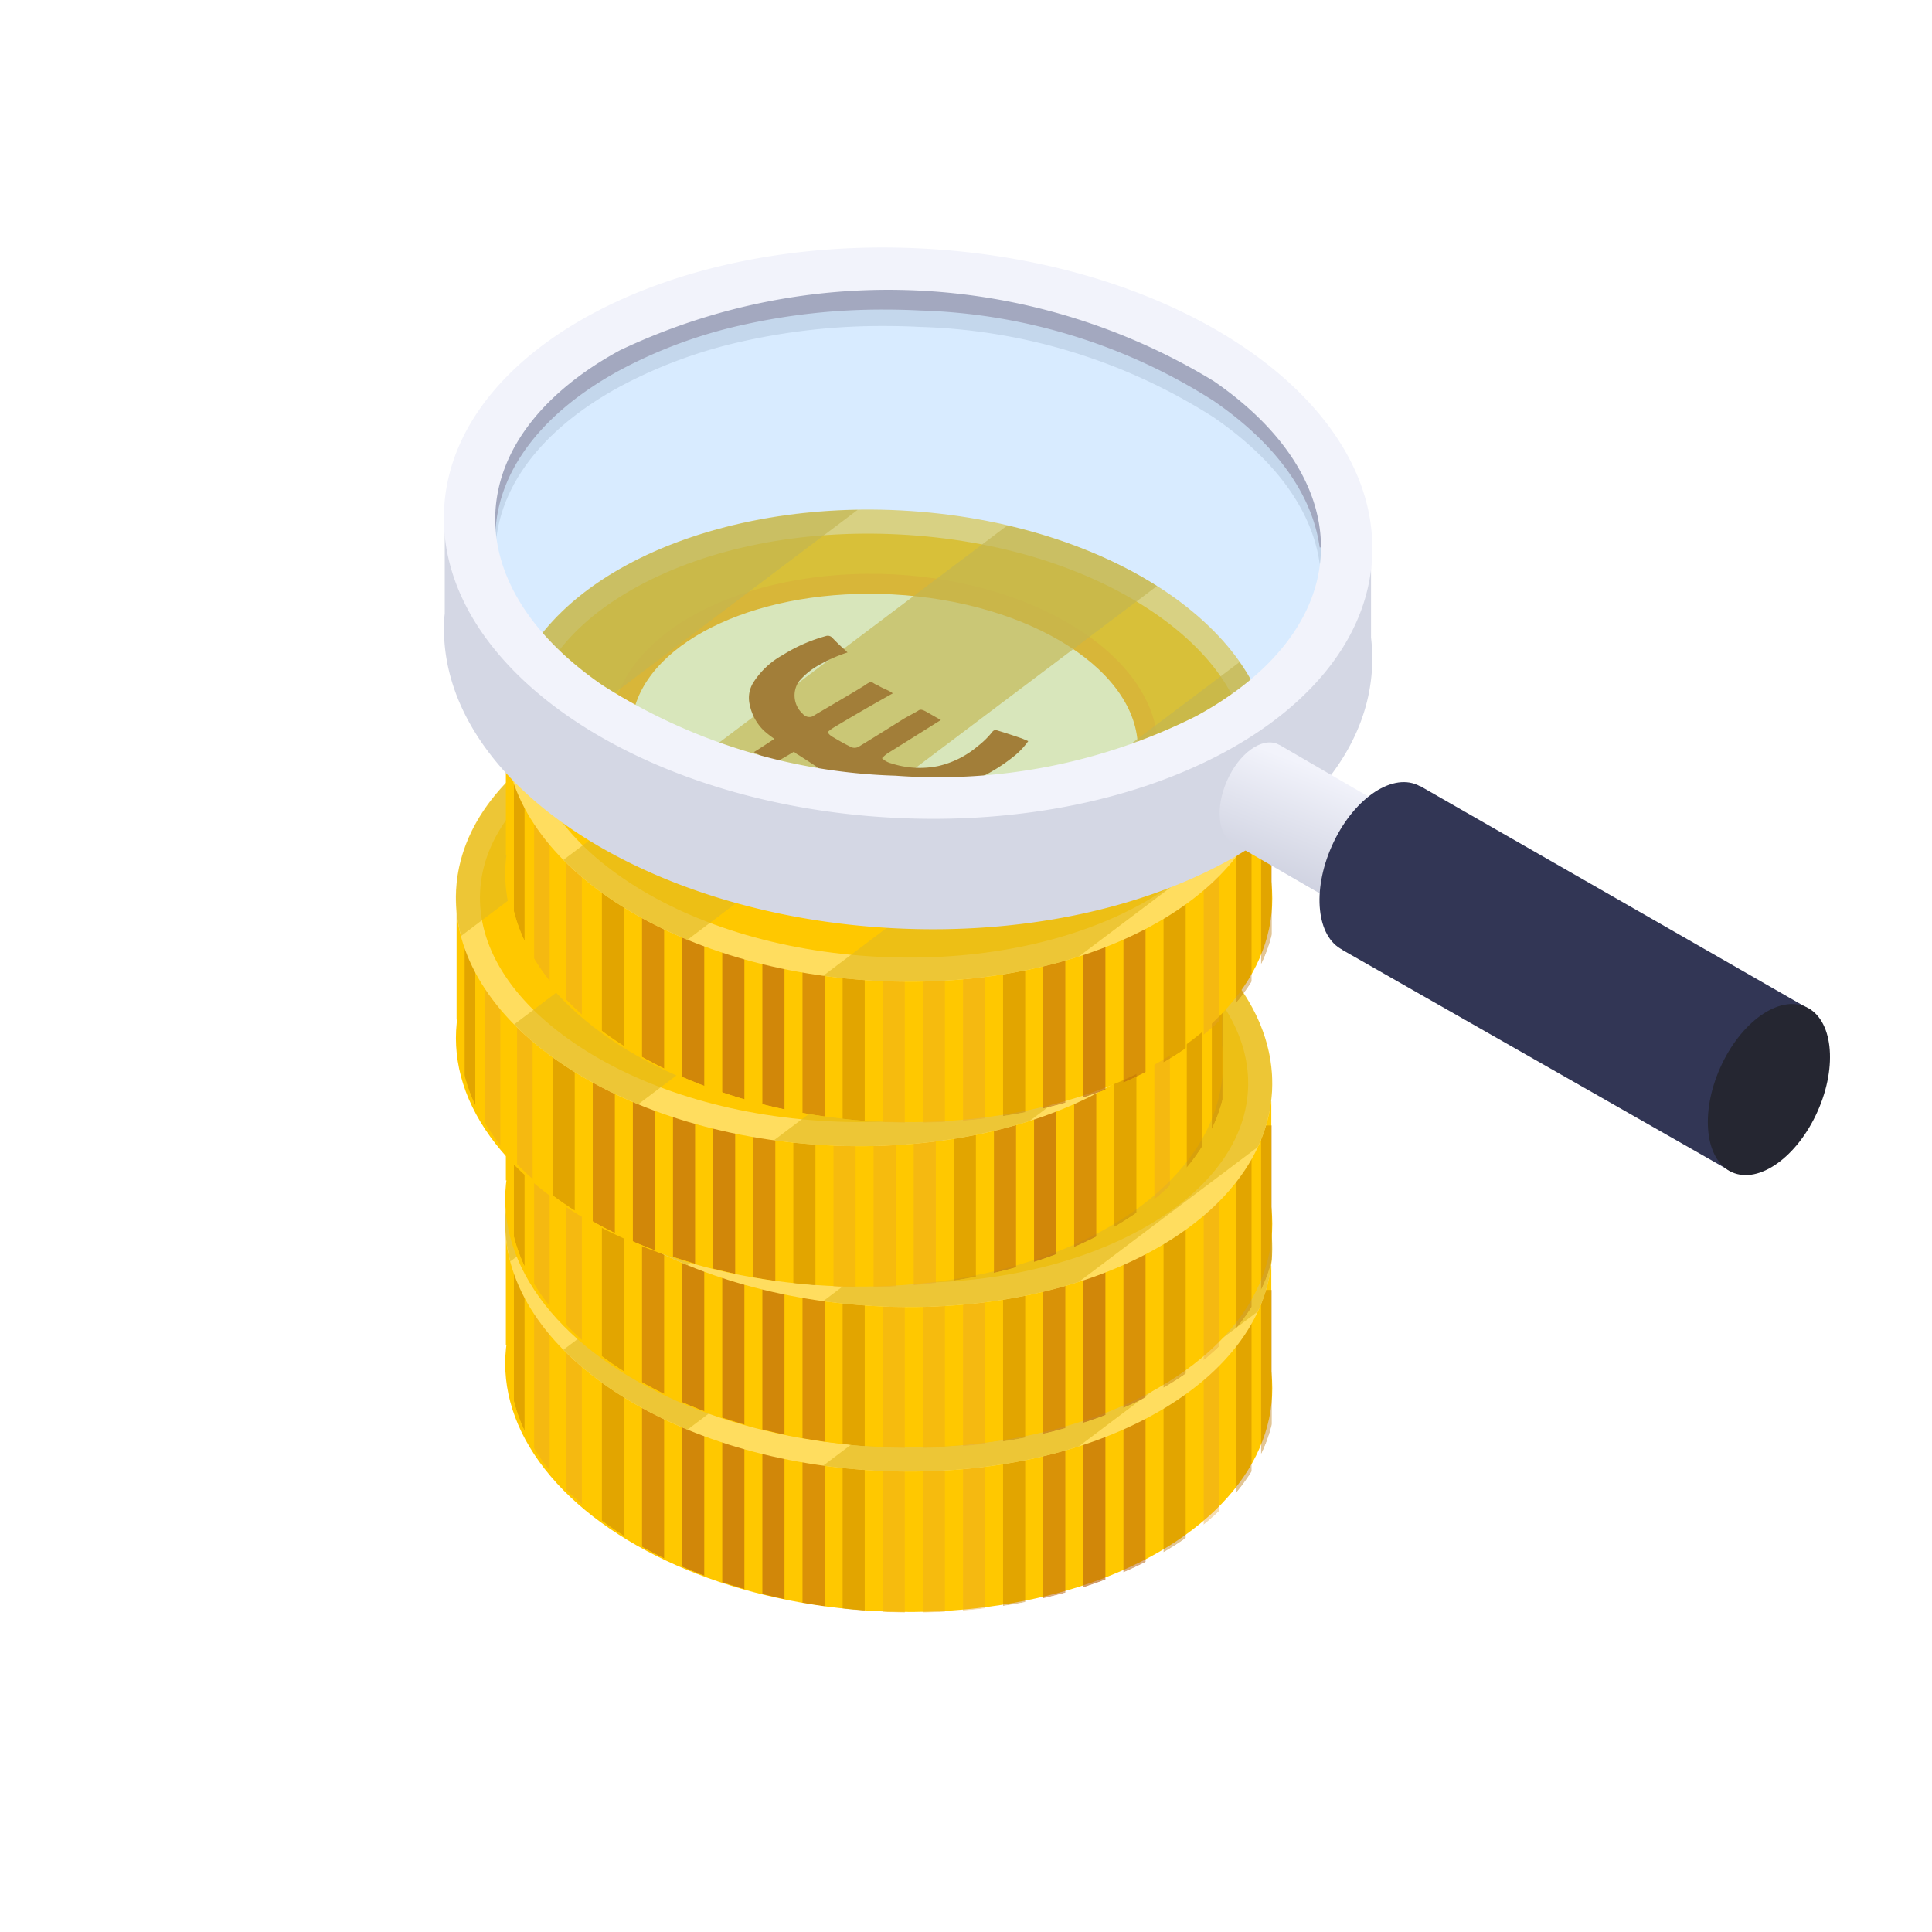 <svg xmlns="http://www.w3.org/2000/svg" xmlns:xlink="http://www.w3.org/1999/xlink" width="217" height="217" viewBox="0 0 217 217">
  <defs>
    <clipPath id="clip-path">
      <path id="Tracé_7698" data-name="Tracé 7698" d="M-1594.359,3048.885v-11.866l-6.308-.328a53.877,53.877,0,0,0-35.3-13.726,53.948,53.948,0,0,0-36.5,9.963l-7.881-.415V3045.9h.117c-.055.413-.145.815-.167,1.235-.761,14.59,17.9,27.423,41.681,28.662s43.672-9.586,44.435-24.179A17.242,17.242,0,0,0-1594.359,3048.885Z" transform="translate(1680.415 -3022.738)" fill="none"/>
    </clipPath>
    <clipPath id="clip-path-2">
      <ellipse id="Ellipse_593" data-name="Ellipse 593" cx="26.455" cy="43.115" rx="26.455" ry="43.115" transform="translate(0 52.839) rotate(-87.02)" fill="none"/>
    </clipPath>
    <linearGradient id="linear-gradient" x1="0.367" y1="0.144" x2="-0.071" y2="1.074" gradientUnits="objectBoundingBox">
      <stop offset="0" stop-color="#f2f3fb"/>
      <stop offset="1" stop-color="#a6abc1"/>
    </linearGradient>
  </defs>
  <g id="Groupe_6748" data-name="Groupe 6748" transform="translate(-1407.999 -6144)">
    <circle id="Ellipse_700" data-name="Ellipse 700" cx="108.5" cy="108.5" r="108.5" transform="translate(1407.999 6144)" fill="#fff" opacity="0"/>
    <g id="Groupe_6747" data-name="Groupe 6747" transform="translate(129 19)">
      <g id="Groupe_5645" data-name="Groupe 5645" transform="translate(1328.854 6180.092)">
        <g id="Groupe_5435" data-name="Groupe 5435" transform="translate(5.535 55.02)">
          <g id="Groupe_5393" data-name="Groupe 5393" transform="translate(0 15.767)">
            <ellipse id="Ellipse_588-2" data-name="Ellipse 588-2" cx="26.455" cy="43.115" rx="26.455" ry="43.115" transform="translate(0 52.839) rotate(-87.02)" fill="#ffc800"/>
            <path id="Tracé_7635" data-name="Tracé 7635" d="M-1680.5,3024.891v13.382l85.975,5.194V3029.4Z" transform="translate(1681.928 -3013.099)" fill="#ffc800"/>
          </g>
          <g id="Groupe_5436" data-name="Groupe 5436" transform="translate(1.811 17.859)">
            <g id="Groupe_5435-2" data-name="Groupe 5435" clip-path="url(#clip-path)">
              <g id="Groupe_de_masques_4" data-name="Groupe de masques 4" transform="translate(0.523 10.276)" opacity="0.625">
                <g id="Groupe_5396" data-name="Groupe 5396">
                  <g id="Groupe_5394" data-name="Groupe 5394">
                    <path id="Tracé_7652" data-name="Tracé 7652" d="M-1668.106,3067.475h2.482v-41.456h-2.482Z" transform="translate(1723.047 -3021.513)" fill="#b97300" opacity="0.667" style="isolation: isolate"/>
                    <path id="Tracé_7654" data-name="Tracé 7654" d="M-1665.106,3067.475h2.482v-41.456h-2.482Z" transform="translate(1733.566 -3021.513)" fill="#b6600f" opacity="0.843" style="isolation: isolate"/>
                    <path id="Tracé_7661" data-name="Tracé 7661" d="M-1673.106,3067.475h2.482v-41.456h-2.482Z" transform="translate(1705.517 -3021.513)" fill="#b6600f" opacity="0.823" style="isolation: isolate"/>
                    <path id="Tracé_7665" data-name="Tracé 7665" d="M-1677.106,3067.475h2.482v-41.456h-2.482Z" transform="translate(1691.494 -3021.513)" fill="#b6600f" opacity="0.823" style="isolation: isolate"/>
                    <path id="Tracé_7659" data-name="Tracé 7659" d="M-1671.106,3067.475h2.483v-41.456h-2.483Z" transform="translate(1712.53 -3021.513)" fill="#f1b417" opacity="0.997" style="isolation: isolate"/>
                    <path id="Tracé_7663" data-name="Tracé 7663" d="M-1675.106,3067.475h2.483v-41.456h-2.483Z" transform="translate(1698.506 -3021.513)" fill="#a74b13" opacity="0.825" style="isolation: isolate"/>
                    <path id="Tracé_7667" data-name="Tracé 7667" d="M-1678.993,3067.475h1.744v-41.456h-1.744Z" transform="translate(1684.878 -3021.513)" fill="#efb01c"/>
                    <path id="Tracé_7668" data-name="Tracé 7668" d="M-1679.795,3067.475h1.739v-41.456h-1.739Z" transform="translate(1682.065 -3021.513)" fill="#efb01c"/>
                    <path id="Tracé_7671" data-name="Tracé 7671" d="M-1660.56,3067.475h-1.739v-41.456h1.739Z" transform="translate(1743.407 -3021.513)" fill="#b97300" opacity="0.667" style="isolation: isolate"/>
                    <path id="Tracé_7672" data-name="Tracé 7672" d="M-1661.362,3067.475h-1.744v-41.456h1.744Z" transform="translate(1740.578 -3021.513)" fill="#e5a130" opacity="0.6" style="isolation: isolate"/>
                    <path id="Tracé_7669" data-name="Tracé 7669" d="M-1680.3,3066.475h1.194v-41.456h-1.194Z" transform="translate(1680.299 -3025.019)" fill="#b97300" opacity="0.667" style="isolation: isolate"/>
                    <path id="Tracé_7670" data-name="Tracé 7670" d="M-1660.48,3061.3h-1.194v-34.8h1.194Z" transform="translate(1745.598 -3019.859)" fill="#b97300" opacity="0.667" style="isolation: isolate"/>
                    <path id="Tracé_7641" data-name="Tracé 7641" d="M-1669.106,3067.475h2.483v-41.456h-2.483Z" transform="translate(1719.542 -3021.513)" fill="#e5a130" opacity="0.6" style="isolation: isolate"/>
                    <path id="Tracé_7655" data-name="Tracé 7655" d="M-1666.106,3067.475h2.482v-41.456h-2.482Z" transform="translate(1730.059 -3021.513)" fill="#b6600f"/>
                    <path id="Tracé_7642" data-name="Tracé 7642" d="M-1667.106,3067.475h2.483v-41.456h-2.483Z" transform="translate(1726.554 -3021.513)" fill="#b6600f" opacity="0.843" style="isolation: isolate"/>
                    <path id="Tracé_7653" data-name="Tracé 7653" d="M-1664.106,3067.475h2.482v-41.456h-2.482Z" transform="translate(1737.072 -3021.513)" fill="#b97300" opacity="0.667" style="isolation: isolate"/>
                    <path id="Tracé_7660" data-name="Tracé 7660" d="M-1672.106,3067.475h2.482v-41.456h-2.482Z" transform="translate(1709.023 -3021.513)" fill="#b97300" opacity="0.667" style="isolation: isolate"/>
                    <path id="Tracé_7664" data-name="Tracé 7664" d="M-1676.106,3067.475h2.483v-41.456h-2.483Z" transform="translate(1695 -3021.513)" fill="#a74b13" opacity="0.825" style="isolation: isolate"/>
                    <path id="Tracé_7658" data-name="Tracé 7658" d="M-1670.106,3067.475h2.482v-41.456h-2.482Z" transform="translate(1716.036 -3021.513)" fill="#efb01c" opacity="0.829" style="isolation: isolate"/>
                    <path id="Tracé_7662" data-name="Tracé 7662" d="M-1674.106,3067.475h2.482v-41.456h-2.482Z" transform="translate(1702.011 -3021.513)" fill="#a74b13" opacity="0.825" style="isolation: isolate"/>
                    <path id="Tracé_7666" data-name="Tracé 7666" d="M-1678.106,3067.475h2.482v-41.456h-2.482Z" transform="translate(1687.987 -3021.513)" fill="#b97300" opacity="0.667" style="isolation: isolate"/>
                  </g>
                </g>
              </g>
            </g>
          </g>
          <g id="Groupe_5392" data-name="Groupe 5392" transform="translate(0 0)">
            <g id="Ellipse_588-3" data-name="Ellipse 588-3" transform="translate(1.348 2.142)">
              <path id="Tracé_7699" data-name="Tracé 7699" d="M-1680.2,3042.541c.343-6.566,4.916-12.573,12.877-16.9,8.178-4.452,18.88-6.578,30.137-5.993s21.678,3.813,29.347,9.089c7.472,5.137,11.4,11.581,11.053,18.149s-4.916,12.572-12.878,16.907c-8.178,4.448-18.88,6.575-30.135,5.99s-21.679-3.812-29.349-9.086C-1676.615,3055.559-1680.54,3049.11-1680.2,3042.541Z" transform="translate(1681.571 -3018.201)" fill="#ffc800"/>
              <path id="Tracé_7700" data-name="Tracé 7700" d="M-1597.08,3047.862c.32-6.079-3.4-12.107-10.468-16.966-7.466-5.133-17.645-8.276-28.653-8.849s-21.457,1.495-29.416,5.827c-7.538,4.1-11.86,9.705-12.179,15.789s3.4,12.108,10.472,16.965c7.466,5.136,17.646,8.278,28.653,8.849s21.458-1.5,29.415-5.825c7.539-4.1,11.86-9.706,12.176-15.79m2.7.145c-.761,14.584-20.656,25.414-44.434,24.175s-42.442-14.068-41.685-28.659,20.656-25.416,44.434-24.176S-1593.619,3033.416-1594.377,3048.007Z" transform="translate(1680.518 -3019.25)" fill="#ffdd5f"/>
            </g>
            <g id="Groupe_5437" data-name="Groupe 5437" transform="translate(13.278 9.353)">
              <path id="Ellipse_588-4" data-name="Ellipse 588-4" d="M-1618.5,3040.121c-.5,9.617-14.136,16.723-30.461,15.875s-29.144-9.335-28.644-18.957,14.135-16.723,30.461-15.871S-1618,3030.5-1618.5,3040.121Z" transform="translate(1678.747 -3019.979)" fill="#fff8a8"/>
              <path id="Tracé_7701" data-name="Tracé 7701" d="M-1645.483,3058.059c-.879,0-1.762-.019-2.659-.064-16.911-.883-30.245-9.913-29.714-20.138s14.664-17.758,31.647-16.948c16.915.884,30.243,9.914,29.712,20.144h0C-1617,3050.732-1629.762,3058.059-1645.483,3058.059Zm-3.439-34.961c-14.5,0-26.243,6.4-26.684,14.872-.464,8.986,11.909,16.958,27.581,17.771,15.648.827,28.807-5.82,29.275-14.8h0c.469-8.991-11.9-16.96-27.581-17.777Q-1647.635,3023.1-1648.922,3023.1Z" transform="translate(1677.871 -3020.85)" fill="#fb0"/>
            </g>
            <g id="Groupe_5439" data-name="Groupe 5439" transform="translate(0 0)">
              <g id="Groupe_5438" data-name="Groupe 5438" transform="translate(0)" clip-path="url(#clip-path-2)">
                <g id="Groupe_de_masques_3" data-name="Groupe de masques 3" transform="translate(-53.707 -38.213)" style="mix-blend-mode: color-burn;isolation: isolate">
                  <g id="Groupe_5390" data-name="Groupe 5390" opacity="0.653">
                    <g id="Groupe_5391" data-name="Groupe 5391">
                      <path id="Tracé_7630" data-name="Tracé 7630" d="M-1692.736,3102.524l122.41-92.229,9.354,12.42-122.41,92.229Z" transform="translate(1692.736 -3010.295)" fill="#e3ba20"/>
                      <path id="Tracé_7631" data-name="Tracé 7631" d="M-1681.736,3109.524l122.411-92.229,9.354,12.418-122.41,92.229Z" transform="translate(1731.302 -2985.753)" fill="#e3ba20"/>
                      <path id="Tracé_7632" data-name="Tracé 7632" d="M-1686.736,3105.524l122.411-92.229,9.354,12.418-122.411,92.231Z" transform="translate(1713.772 -2999.777)" fill="#e3ba20"/>
                    </g>
                  </g>
                </g>
              </g>
            </g>
          </g>
          <path id="Tracé_7634" data-name="Tracé 7634" d="M-1643.766,3033.928c-.928-.316-1.847-.623-2.776-.9a.449.449,0,0,0-.541.133,9.449,9.449,0,0,1-1.668,1.64,10.4,10.4,0,0,1-4.429,2.223,10.318,10.318,0,0,1-5.272-.3,2.336,2.336,0,0,1-1.041-.577,3.753,3.753,0,0,1,.9-.72c1.461-.9,5.62-3.521,5.71-3.57l-1.726-.981c-.4-.2-.59-.243-.83-.064-.166.114-1.252.693-1.392.775l-.238.136c-.527.341-3.821,2.392-4.957,3.081a.975.975,0,0,1-1.109,0c-.532-.252-1.086-.573-1.645-.9-.113-.081-.77-.378-.788-.726a5.278,5.278,0,0,1,.793-.564c2.253-1.35,4.241-2.49,5.948-3.448l.545-.305c-.451-.356-1.154-.559-1.626-.87-.834-.324-.613-.62-1.352-.153-.279.254-5.439,3.236-5.822,3.483l-.14.09a.861.861,0,0,1-.6.089.92.92,0,0,1-.559-.326,2.785,2.785,0,0,1-.481-3.606,7.9,7.9,0,0,1,2.343-1.916,17.073,17.073,0,0,1,3.155-1.387l-.45-.423c-.451-.4-.865-.807-1.262-1.226a.683.683,0,0,0-.752-.181,18.059,18.059,0,0,0-4.826,2.126,9.13,9.13,0,0,0-3.272,3.051,3.258,3.258,0,0,0-.423,2.532,5.608,5.608,0,0,0,1.613,2.929,12.558,12.558,0,0,0,1.158.9c-.45.285-1.942,1.289-2.312,1.488l1.907.978a.7.7,0,0,0,.761.053c.625-.364,1.572-.9,1.834-1.081a2.56,2.56,0,0,0,.594.418c.37.244,1.862,1.186,2.294,1.521-.45.26-1.437.941-1.734,1.138a4.5,4.5,0,0,0,.622.356c.279.146.549.293.829.451l.482.261a.78.78,0,0,0,.748,0,8.048,8.048,0,0,0,.855-.527,4.177,4.177,0,0,1,.9-.549,3.19,3.19,0,0,1,.851.357,21.24,21.24,0,0,0,5.515,1.082,16.418,16.418,0,0,0,7.039-.8,19.31,19.31,0,0,0,5.632-3.124,8.489,8.489,0,0,0,1.7-1.778h-.027Z" transform="translate(1703.169 -3006.076)" fill="#b97300"/>
        </g>
        <g id="Groupe_5435-3" data-name="Groupe 5435" transform="translate(5.535 36.544)">
          <g id="Groupe_5393-2" data-name="Groupe 5393" transform="translate(0 15.767)">
            <ellipse id="Ellipse_588-2-2" data-name="Ellipse 588-2" cx="26.455" cy="43.115" rx="26.455" ry="43.115" transform="translate(0 52.839) rotate(-87.02)" fill="#ffc800"/>
            <path id="Tracé_7635-2" data-name="Tracé 7635" d="M-1680.5,3024.891v13.382l85.975,5.194V3029.4Z" transform="translate(1681.928 -3013.099)" fill="#ffc800"/>
          </g>
          <g id="Groupe_5436-2" data-name="Groupe 5436" transform="translate(1.811 17.859)">
            <g id="Groupe_5435-4" data-name="Groupe 5435" clip-path="url(#clip-path)">
              <g id="Groupe_de_masques_4-2" data-name="Groupe de masques 4" transform="translate(0.523 10.276)" opacity="0.625">
                <g id="Groupe_5396-2" data-name="Groupe 5396">
                  <g id="Groupe_5394-2" data-name="Groupe 5394">
                    <path id="Tracé_7652-2" data-name="Tracé 7652" d="M-1668.106,3067.475h2.482v-41.456h-2.482Z" transform="translate(1723.047 -3021.513)" fill="#b97300" opacity="0.667" style="isolation: isolate"/>
                    <path id="Tracé_7654-2" data-name="Tracé 7654" d="M-1665.106,3067.475h2.482v-41.456h-2.482Z" transform="translate(1733.566 -3021.513)" fill="#b6600f" opacity="0.843" style="isolation: isolate"/>
                    <path id="Tracé_7661-2" data-name="Tracé 7661" d="M-1673.106,3067.475h2.482v-41.456h-2.482Z" transform="translate(1705.517 -3021.513)" fill="#b6600f" opacity="0.823" style="isolation: isolate"/>
                    <path id="Tracé_7665-2" data-name="Tracé 7665" d="M-1677.106,3067.475h2.482v-41.456h-2.482Z" transform="translate(1691.494 -3021.513)" fill="#b6600f" opacity="0.823" style="isolation: isolate"/>
                    <path id="Tracé_7659-2" data-name="Tracé 7659" d="M-1671.106,3067.475h2.483v-41.456h-2.483Z" transform="translate(1712.53 -3021.513)" fill="#f1b417" opacity="0.997" style="isolation: isolate"/>
                    <path id="Tracé_7663-2" data-name="Tracé 7663" d="M-1675.106,3067.475h2.483v-41.456h-2.483Z" transform="translate(1698.506 -3021.513)" fill="#a74b13" opacity="0.825" style="isolation: isolate"/>
                    <path id="Tracé_7667-2" data-name="Tracé 7667" d="M-1678.993,3067.475h1.744v-41.456h-1.744Z" transform="translate(1684.878 -3021.513)" fill="#efb01c"/>
                    <path id="Tracé_7668-2" data-name="Tracé 7668" d="M-1679.795,3067.475h1.739v-41.456h-1.739Z" transform="translate(1682.065 -3021.513)" fill="#efb01c"/>
                    <path id="Tracé_7671-2" data-name="Tracé 7671" d="M-1660.56,3067.475h-1.739v-41.456h1.739Z" transform="translate(1743.407 -3021.513)" fill="#b97300" opacity="0.667" style="isolation: isolate"/>
                    <path id="Tracé_7672-2" data-name="Tracé 7672" d="M-1661.362,3067.475h-1.744v-41.456h1.744Z" transform="translate(1740.578 -3021.513)" fill="#e5a130" opacity="0.6" style="isolation: isolate"/>
                    <path id="Tracé_7669-2" data-name="Tracé 7669" d="M-1680.3,3066.475h1.194v-41.456h-1.194Z" transform="translate(1680.299 -3025.019)" fill="#b97300" opacity="0.667" style="isolation: isolate"/>
                    <path id="Tracé_7670-2" data-name="Tracé 7670" d="M-1660.48,3061.3h-1.194v-34.8h1.194Z" transform="translate(1745.598 -3019.859)" fill="#b97300" opacity="0.667" style="isolation: isolate"/>
                    <path id="Tracé_7641-2" data-name="Tracé 7641" d="M-1669.106,3067.475h2.483v-41.456h-2.483Z" transform="translate(1719.542 -3021.513)" fill="#e5a130" opacity="0.6" style="isolation: isolate"/>
                    <path id="Tracé_7655-2" data-name="Tracé 7655" d="M-1666.106,3067.475h2.482v-41.456h-2.482Z" transform="translate(1730.059 -3021.513)" fill="#b6600f"/>
                    <path id="Tracé_7642-2" data-name="Tracé 7642" d="M-1667.106,3067.475h2.483v-41.456h-2.483Z" transform="translate(1726.554 -3021.513)" fill="#b6600f" opacity="0.843" style="isolation: isolate"/>
                    <path id="Tracé_7653-2" data-name="Tracé 7653" d="M-1664.106,3067.475h2.482v-41.456h-2.482Z" transform="translate(1737.072 -3021.513)" fill="#b97300" opacity="0.667" style="isolation: isolate"/>
                    <path id="Tracé_7660-2" data-name="Tracé 7660" d="M-1672.106,3067.475h2.482v-41.456h-2.482Z" transform="translate(1709.023 -3021.513)" fill="#b97300" opacity="0.667" style="isolation: isolate"/>
                    <path id="Tracé_7664-2" data-name="Tracé 7664" d="M-1676.106,3067.475h2.483v-41.456h-2.483Z" transform="translate(1695 -3021.513)" fill="#a74b13" opacity="0.825" style="isolation: isolate"/>
                    <path id="Tracé_7658-2" data-name="Tracé 7658" d="M-1670.106,3067.475h2.482v-41.456h-2.482Z" transform="translate(1716.036 -3021.513)" fill="#efb01c" opacity="0.829" style="isolation: isolate"/>
                    <path id="Tracé_7662-2" data-name="Tracé 7662" d="M-1674.106,3067.475h2.482v-41.456h-2.482Z" transform="translate(1702.011 -3021.513)" fill="#a74b13" opacity="0.825" style="isolation: isolate"/>
                    <path id="Tracé_7666-2" data-name="Tracé 7666" d="M-1678.106,3067.475h2.482v-41.456h-2.482Z" transform="translate(1687.987 -3021.513)" fill="#b97300" opacity="0.667" style="isolation: isolate"/>
                  </g>
                </g>
              </g>
            </g>
          </g>
          <g id="Groupe_5392-2" data-name="Groupe 5392" transform="translate(0 0)">
            <g id="Ellipse_588-3-2" data-name="Ellipse 588-3" transform="translate(1.348 2.142)">
              <path id="Tracé_7699-2" data-name="Tracé 7699" d="M-1680.2,3042.541c.343-6.566,4.916-12.573,12.877-16.9,8.178-4.452,18.88-6.578,30.137-5.993s21.678,3.813,29.347,9.089c7.472,5.137,11.4,11.581,11.053,18.149s-4.916,12.572-12.878,16.907c-8.178,4.448-18.88,6.575-30.135,5.99s-21.679-3.812-29.349-9.086C-1676.615,3055.559-1680.54,3049.11-1680.2,3042.541Z" transform="translate(1681.571 -3018.201)" fill="#ffc800"/>
              <path id="Tracé_7700-2" data-name="Tracé 7700" d="M-1597.08,3047.862c.32-6.079-3.4-12.107-10.468-16.966-7.466-5.133-17.645-8.276-28.653-8.849s-21.457,1.495-29.416,5.827c-7.538,4.1-11.86,9.705-12.179,15.789s3.4,12.108,10.472,16.965c7.466,5.136,17.646,8.278,28.653,8.849s21.458-1.5,29.415-5.825c7.539-4.1,11.86-9.706,12.176-15.79m2.7.145c-.761,14.584-20.656,25.414-44.434,24.175s-42.442-14.068-41.685-28.659,20.656-25.416,44.434-24.176S-1593.619,3033.416-1594.377,3048.007Z" transform="translate(1680.518 -3019.25)" fill="#ffdd5f"/>
            </g>
            <g id="Groupe_5437-2" data-name="Groupe 5437" transform="translate(13.278 9.353)">
              <path id="Ellipse_588-4-2" data-name="Ellipse 588-4" d="M-1618.5,3040.121c-.5,9.617-14.136,16.723-30.461,15.875s-29.144-9.335-28.644-18.957,14.135-16.723,30.461-15.871S-1618,3030.5-1618.5,3040.121Z" transform="translate(1678.747 -3019.979)" fill="#fff8a8"/>
              <path id="Tracé_7701-2" data-name="Tracé 7701" d="M-1645.483,3058.059c-.879,0-1.762-.019-2.659-.064-16.911-.883-30.245-9.913-29.714-20.138s14.664-17.758,31.647-16.948c16.915.884,30.243,9.914,29.712,20.144h0C-1617,3050.732-1629.762,3058.059-1645.483,3058.059Zm-3.439-34.961c-14.5,0-26.243,6.4-26.684,14.872-.464,8.986,11.909,16.958,27.581,17.771,15.648.827,28.807-5.82,29.275-14.8h0c.469-8.991-11.9-16.96-27.581-17.777Q-1647.635,3023.1-1648.922,3023.1Z" transform="translate(1677.871 -3020.85)" fill="#fb0"/>
            </g>
            <g id="Groupe_5439-2" data-name="Groupe 5439" transform="translate(0)">
              <g id="Groupe_5438-2" data-name="Groupe 5438" transform="translate(0)" clip-path="url(#clip-path-2)">
                <g id="Groupe_de_masques_3-2" data-name="Groupe de masques 3" transform="translate(-53.707 -38.213)" style="mix-blend-mode: color-burn;isolation: isolate">
                  <g id="Groupe_5390-2" data-name="Groupe 5390" opacity="0.653">
                    <g id="Groupe_5391-2" data-name="Groupe 5391">
                      <path id="Tracé_7630-2" data-name="Tracé 7630" d="M-1692.736,3102.524l122.41-92.229,9.354,12.42-122.41,92.229Z" transform="translate(1692.736 -3010.295)" fill="#e3ba20"/>
                      <path id="Tracé_7631-2" data-name="Tracé 7631" d="M-1681.736,3109.524l122.411-92.229,9.354,12.418-122.41,92.229Z" transform="translate(1731.302 -2985.753)" fill="#e3ba20"/>
                      <path id="Tracé_7632-2" data-name="Tracé 7632" d="M-1686.736,3105.524l122.411-92.229,9.354,12.418-122.411,92.231Z" transform="translate(1713.772 -2999.777)" fill="#e3ba20"/>
                    </g>
                  </g>
                </g>
              </g>
            </g>
          </g>
          <path id="Tracé_7634-2" data-name="Tracé 7634" d="M-1643.766,3033.928c-.928-.316-1.847-.623-2.776-.9a.449.449,0,0,0-.541.133,9.449,9.449,0,0,1-1.668,1.64,10.4,10.4,0,0,1-4.429,2.223,10.318,10.318,0,0,1-5.272-.3,2.336,2.336,0,0,1-1.041-.577,3.753,3.753,0,0,1,.9-.72c1.461-.9,5.62-3.521,5.71-3.57l-1.726-.981c-.4-.2-.59-.243-.83-.064-.166.114-1.252.693-1.392.775l-.238.136c-.527.341-3.821,2.392-4.957,3.081a.975.975,0,0,1-1.109,0c-.532-.252-1.086-.573-1.645-.9-.113-.081-.77-.378-.788-.726a5.278,5.278,0,0,1,.793-.564c2.253-1.35,4.241-2.49,5.948-3.448l.545-.305c-.451-.356-1.154-.559-1.626-.87-.834-.324-.613-.62-1.352-.153-.279.254-5.439,3.236-5.822,3.483l-.14.09a.861.861,0,0,1-.6.089.92.92,0,0,1-.559-.326,2.785,2.785,0,0,1-.481-3.606,7.9,7.9,0,0,1,2.343-1.916,17.073,17.073,0,0,1,3.155-1.387l-.45-.423c-.451-.4-.865-.807-1.262-1.226a.683.683,0,0,0-.752-.181,18.059,18.059,0,0,0-4.826,2.126,9.13,9.13,0,0,0-3.272,3.051,3.258,3.258,0,0,0-.423,2.532,5.608,5.608,0,0,0,1.613,2.929,12.558,12.558,0,0,0,1.158.9c-.45.285-1.942,1.289-2.312,1.488l1.907.978a.7.7,0,0,0,.761.053c.625-.364,1.572-.9,1.834-1.081a2.56,2.56,0,0,0,.594.418c.37.244,1.862,1.186,2.294,1.521-.45.26-1.437.941-1.734,1.138a4.5,4.5,0,0,0,.622.356c.279.146.549.293.829.451l.482.261a.78.78,0,0,0,.748,0,8.048,8.048,0,0,0,.855-.527,4.177,4.177,0,0,1,.9-.549,3.19,3.19,0,0,1,.851.357,21.24,21.24,0,0,0,5.515,1.082,16.418,16.418,0,0,0,7.039-.8,19.31,19.31,0,0,0,5.632-3.124,8.489,8.489,0,0,0,1.7-1.778h-.027Z" transform="translate(1703.169 -3006.076)" fill="#b97300"/>
        </g>
        <g id="Groupe_5435-5" data-name="Groupe 5435" transform="translate(0 18.475)">
          <g id="Groupe_5393-3" data-name="Groupe 5393" transform="translate(0 15.767)">
            <ellipse id="Ellipse_588-2-3" data-name="Ellipse 588-2" cx="26.455" cy="43.115" rx="26.455" ry="43.115" transform="translate(0 52.839) rotate(-87.02)" fill="#ffc800"/>
            <path id="Tracé_7635-3" data-name="Tracé 7635" d="M-1680.5,3024.891v13.382l85.975,5.194V3029.4Z" transform="translate(1681.928 -3013.099)" fill="#ffc800"/>
          </g>
          <g id="Groupe_5436-3" data-name="Groupe 5436" transform="translate(1.811 17.859)">
            <g id="Groupe_5435-6" data-name="Groupe 5435" clip-path="url(#clip-path)">
              <g id="Groupe_de_masques_4-3" data-name="Groupe de masques 4" transform="translate(0.523 10.276)" opacity="0.625">
                <g id="Groupe_5396-3" data-name="Groupe 5396">
                  <g id="Groupe_5394-3" data-name="Groupe 5394">
                    <path id="Tracé_7652-3" data-name="Tracé 7652" d="M-1668.106,3067.475h2.482v-41.456h-2.482Z" transform="translate(1723.047 -3021.513)" fill="#b97300" opacity="0.667" style="isolation: isolate"/>
                    <path id="Tracé_7654-3" data-name="Tracé 7654" d="M-1665.106,3067.475h2.482v-41.456h-2.482Z" transform="translate(1733.566 -3021.513)" fill="#b6600f" opacity="0.843" style="isolation: isolate"/>
                    <path id="Tracé_7661-3" data-name="Tracé 7661" d="M-1673.106,3067.475h2.482v-41.456h-2.482Z" transform="translate(1705.517 -3021.513)" fill="#b6600f" opacity="0.823" style="isolation: isolate"/>
                    <path id="Tracé_7665-3" data-name="Tracé 7665" d="M-1677.106,3067.475h2.482v-41.456h-2.482Z" transform="translate(1691.494 -3021.513)" fill="#b6600f" opacity="0.823" style="isolation: isolate"/>
                    <path id="Tracé_7659-3" data-name="Tracé 7659" d="M-1671.106,3067.475h2.483v-41.456h-2.483Z" transform="translate(1712.53 -3021.513)" fill="#f1b417" opacity="0.997" style="isolation: isolate"/>
                    <path id="Tracé_7663-3" data-name="Tracé 7663" d="M-1675.106,3067.475h2.483v-41.456h-2.483Z" transform="translate(1698.506 -3021.513)" fill="#a74b13" opacity="0.825" style="isolation: isolate"/>
                    <path id="Tracé_7667-3" data-name="Tracé 7667" d="M-1678.993,3067.475h1.744v-41.456h-1.744Z" transform="translate(1684.878 -3021.513)" fill="#efb01c"/>
                    <path id="Tracé_7668-3" data-name="Tracé 7668" d="M-1679.795,3067.475h1.739v-41.456h-1.739Z" transform="translate(1682.065 -3021.513)" fill="#efb01c"/>
                    <path id="Tracé_7671-3" data-name="Tracé 7671" d="M-1660.56,3067.475h-1.739v-41.456h1.739Z" transform="translate(1743.407 -3021.513)" fill="#b97300" opacity="0.667" style="isolation: isolate"/>
                    <path id="Tracé_7672-3" data-name="Tracé 7672" d="M-1661.362,3067.475h-1.744v-41.456h1.744Z" transform="translate(1740.578 -3021.513)" fill="#e5a130" opacity="0.6" style="isolation: isolate"/>
                    <path id="Tracé_7669-3" data-name="Tracé 7669" d="M-1680.3,3066.475h1.194v-41.456h-1.194Z" transform="translate(1680.299 -3025.019)" fill="#b97300" opacity="0.667" style="isolation: isolate"/>
                    <path id="Tracé_7670-3" data-name="Tracé 7670" d="M-1660.48,3061.3h-1.194v-34.8h1.194Z" transform="translate(1745.598 -3019.859)" fill="#b97300" opacity="0.667" style="isolation: isolate"/>
                    <path id="Tracé_7641-3" data-name="Tracé 7641" d="M-1669.106,3067.475h2.483v-41.456h-2.483Z" transform="translate(1719.542 -3021.513)" fill="#e5a130" opacity="0.6" style="isolation: isolate"/>
                    <path id="Tracé_7655-3" data-name="Tracé 7655" d="M-1666.106,3067.475h2.482v-41.456h-2.482Z" transform="translate(1730.059 -3021.513)" fill="#b6600f"/>
                    <path id="Tracé_7642-3" data-name="Tracé 7642" d="M-1667.106,3067.475h2.483v-41.456h-2.483Z" transform="translate(1726.554 -3021.513)" fill="#b6600f" opacity="0.843" style="isolation: isolate"/>
                    <path id="Tracé_7653-3" data-name="Tracé 7653" d="M-1664.106,3067.475h2.482v-41.456h-2.482Z" transform="translate(1737.072 -3021.513)" fill="#b97300" opacity="0.667" style="isolation: isolate"/>
                    <path id="Tracé_7660-3" data-name="Tracé 7660" d="M-1672.106,3067.475h2.482v-41.456h-2.482Z" transform="translate(1709.023 -3021.513)" fill="#b97300" opacity="0.667" style="isolation: isolate"/>
                    <path id="Tracé_7664-3" data-name="Tracé 7664" d="M-1676.106,3067.475h2.483v-41.456h-2.483Z" transform="translate(1695 -3021.513)" fill="#a74b13" opacity="0.825" style="isolation: isolate"/>
                    <path id="Tracé_7658-3" data-name="Tracé 7658" d="M-1670.106,3067.475h2.482v-41.456h-2.482Z" transform="translate(1716.036 -3021.513)" fill="#efb01c" opacity="0.829" style="isolation: isolate"/>
                    <path id="Tracé_7662-3" data-name="Tracé 7662" d="M-1674.106,3067.475h2.482v-41.456h-2.482Z" transform="translate(1702.011 -3021.513)" fill="#a74b13" opacity="0.825" style="isolation: isolate"/>
                    <path id="Tracé_7666-3" data-name="Tracé 7666" d="M-1678.106,3067.475h2.482v-41.456h-2.482Z" transform="translate(1687.987 -3021.513)" fill="#b97300" opacity="0.667" style="isolation: isolate"/>
                  </g>
                </g>
              </g>
            </g>
          </g>
          <g id="Groupe_5392-3" data-name="Groupe 5392" transform="translate(0 0)">
            <g id="Ellipse_588-3-3" data-name="Ellipse 588-3" transform="translate(1.348 2.142)">
              <path id="Tracé_7699-3" data-name="Tracé 7699" d="M-1680.2,3042.541c.343-6.566,4.916-12.573,12.877-16.9,8.178-4.452,18.88-6.578,30.137-5.993s21.678,3.813,29.347,9.089c7.472,5.137,11.4,11.581,11.053,18.149s-4.916,12.572-12.878,16.907c-8.178,4.448-18.88,6.575-30.135,5.99s-21.679-3.812-29.349-9.086C-1676.615,3055.559-1680.54,3049.11-1680.2,3042.541Z" transform="translate(1681.571 -3018.201)" fill="#ffc800"/>
              <path id="Tracé_7700-3" data-name="Tracé 7700" d="M-1597.08,3047.862c.32-6.079-3.4-12.107-10.468-16.966-7.466-5.133-17.645-8.276-28.653-8.849s-21.457,1.495-29.416,5.827c-7.538,4.1-11.86,9.705-12.179,15.789s3.4,12.108,10.472,16.965c7.466,5.136,17.646,8.278,28.653,8.849s21.458-1.5,29.415-5.825c7.539-4.1,11.86-9.706,12.176-15.79m2.7.145c-.761,14.584-20.656,25.414-44.434,24.175s-42.442-14.068-41.685-28.659,20.656-25.416,44.434-24.176S-1593.619,3033.416-1594.377,3048.007Z" transform="translate(1680.518 -3019.25)" fill="#ffdd5f"/>
            </g>
            <g id="Groupe_5437-3" data-name="Groupe 5437" transform="translate(13.278 9.353)">
              <path id="Ellipse_588-4-3" data-name="Ellipse 588-4" d="M-1618.5,3040.121c-.5,9.617-14.136,16.723-30.461,15.875s-29.144-9.335-28.644-18.957,14.135-16.723,30.461-15.871S-1618,3030.5-1618.5,3040.121Z" transform="translate(1678.747 -3019.979)" fill="#fff8a8"/>
              <path id="Tracé_7701-3" data-name="Tracé 7701" d="M-1645.483,3058.059c-.879,0-1.762-.019-2.659-.064-16.911-.883-30.245-9.913-29.714-20.138s14.664-17.758,31.647-16.948c16.915.884,30.243,9.914,29.712,20.144h0C-1617,3050.732-1629.762,3058.059-1645.483,3058.059Zm-3.439-34.961c-14.5,0-26.243,6.4-26.684,14.872-.464,8.986,11.909,16.958,27.581,17.771,15.648.827,28.807-5.82,29.275-14.8h0c.469-8.991-11.9-16.96-27.581-17.777Q-1647.635,3023.1-1648.922,3023.1Z" transform="translate(1677.871 -3020.85)" fill="#fb0"/>
            </g>
            <g id="Groupe_5439-3" data-name="Groupe 5439" transform="translate(0)">
              <g id="Groupe_5438-3" data-name="Groupe 5438" transform="translate(0)" clip-path="url(#clip-path-2)">
                <g id="Groupe_de_masques_3-3" data-name="Groupe de masques 3" transform="translate(-53.707 -38.213)" style="mix-blend-mode: color-burn;isolation: isolate">
                  <g id="Groupe_5390-3" data-name="Groupe 5390" opacity="0.653">
                    <g id="Groupe_5391-3" data-name="Groupe 5391">
                      <path id="Tracé_7630-3" data-name="Tracé 7630" d="M-1692.736,3102.524l122.41-92.229,9.354,12.42-122.41,92.229Z" transform="translate(1692.736 -3010.295)" fill="#e3ba20"/>
                      <path id="Tracé_7631-3" data-name="Tracé 7631" d="M-1681.736,3109.524l122.411-92.229,9.354,12.418-122.41,92.229Z" transform="translate(1731.302 -2985.753)" fill="#e3ba20"/>
                      <path id="Tracé_7632-3" data-name="Tracé 7632" d="M-1686.736,3105.524l122.411-92.229,9.354,12.418-122.411,92.231Z" transform="translate(1713.772 -2999.777)" fill="#e3ba20"/>
                    </g>
                  </g>
                </g>
              </g>
            </g>
          </g>
          <path id="Tracé_7634-3" data-name="Tracé 7634" d="M-1643.766,3033.928c-.928-.316-1.847-.623-2.776-.9a.449.449,0,0,0-.541.133,9.449,9.449,0,0,1-1.668,1.64,10.4,10.4,0,0,1-4.429,2.223,10.318,10.318,0,0,1-5.272-.3,2.336,2.336,0,0,1-1.041-.577,3.753,3.753,0,0,1,.9-.72c1.461-.9,5.62-3.521,5.71-3.57l-1.726-.981c-.4-.2-.59-.243-.83-.064-.166.114-1.252.693-1.392.775l-.238.136c-.527.341-3.821,2.392-4.957,3.081a.975.975,0,0,1-1.109,0c-.532-.252-1.086-.573-1.645-.9-.113-.081-.77-.378-.788-.726a5.278,5.278,0,0,1,.793-.564c2.253-1.35,4.241-2.49,5.948-3.448l.545-.305c-.451-.356-1.154-.559-1.626-.87-.834-.324-.613-.62-1.352-.153-.279.254-5.439,3.236-5.822,3.483l-.14.09a.861.861,0,0,1-.6.089.92.92,0,0,1-.559-.326,2.785,2.785,0,0,1-.481-3.606,7.9,7.9,0,0,1,2.343-1.916,17.073,17.073,0,0,1,3.155-1.387l-.45-.423c-.451-.4-.865-.807-1.262-1.226a.683.683,0,0,0-.752-.181,18.059,18.059,0,0,0-4.826,2.126,9.13,9.13,0,0,0-3.272,3.051,3.258,3.258,0,0,0-.423,2.532,5.608,5.608,0,0,0,1.613,2.929,12.558,12.558,0,0,0,1.158.9c-.45.285-1.942,1.289-2.312,1.488l1.907.978a.7.7,0,0,0,.761.053c.625-.364,1.572-.9,1.834-1.081a2.56,2.56,0,0,0,.594.418c.37.244,1.862,1.186,2.294,1.521-.45.26-1.437.941-1.734,1.138a4.5,4.5,0,0,0,.622.356c.279.146.549.293.829.451l.482.261a.78.78,0,0,0,.748,0,8.048,8.048,0,0,0,.855-.527,4.177,4.177,0,0,1,.9-.549,3.19,3.19,0,0,1,.851.357,21.24,21.24,0,0,0,5.515,1.082,16.418,16.418,0,0,0,7.039-.8,19.31,19.31,0,0,0,5.632-3.124,8.489,8.489,0,0,0,1.7-1.778h-.027Z" transform="translate(1703.169 -3006.076)" fill="#b97300"/>
        </g>
        <g id="Groupe_5435-7" data-name="Groupe 5435" transform="translate(5.535 0)">
          <g id="Groupe_5393-4" data-name="Groupe 5393" transform="translate(0 15.767)">
            <ellipse id="Ellipse_588-2-4" data-name="Ellipse 588-2" cx="26.455" cy="43.115" rx="26.455" ry="43.115" transform="translate(0 52.839) rotate(-87.02)" fill="#ffc800"/>
            <path id="Tracé_7635-4" data-name="Tracé 7635" d="M-1680.5,3024.891v13.382l85.975,5.194V3029.4Z" transform="translate(1681.928 -3013.099)" fill="#ffc800"/>
          </g>
          <g id="Groupe_5436-4" data-name="Groupe 5436" transform="translate(1.811 17.859)">
            <g id="Groupe_5435-8" data-name="Groupe 5435" clip-path="url(#clip-path)">
              <g id="Groupe_de_masques_4-4" data-name="Groupe de masques 4" transform="translate(0.523 10.276)" opacity="0.625">
                <g id="Groupe_5396-4" data-name="Groupe 5396">
                  <g id="Groupe_5394-4" data-name="Groupe 5394">
                    <path id="Tracé_7652-4" data-name="Tracé 7652" d="M-1668.106,3067.475h2.482v-41.456h-2.482Z" transform="translate(1723.047 -3021.513)" fill="#b97300" opacity="0.667" style="isolation: isolate"/>
                    <path id="Tracé_7654-4" data-name="Tracé 7654" d="M-1665.106,3067.475h2.482v-41.456h-2.482Z" transform="translate(1733.566 -3021.513)" fill="#b6600f" opacity="0.843" style="isolation: isolate"/>
                    <path id="Tracé_7661-4" data-name="Tracé 7661" d="M-1673.106,3067.475h2.482v-41.456h-2.482Z" transform="translate(1705.517 -3021.513)" fill="#b6600f" opacity="0.823" style="isolation: isolate"/>
                    <path id="Tracé_7665-4" data-name="Tracé 7665" d="M-1677.106,3067.475h2.482v-41.456h-2.482Z" transform="translate(1691.494 -3021.513)" fill="#b6600f" opacity="0.823" style="isolation: isolate"/>
                    <path id="Tracé_7659-4" data-name="Tracé 7659" d="M-1671.106,3067.475h2.483v-41.456h-2.483Z" transform="translate(1712.53 -3021.513)" fill="#f1b417" opacity="0.997" style="isolation: isolate"/>
                    <path id="Tracé_7663-4" data-name="Tracé 7663" d="M-1675.106,3067.475h2.483v-41.456h-2.483Z" transform="translate(1698.506 -3021.513)" fill="#a74b13" opacity="0.825" style="isolation: isolate"/>
                    <path id="Tracé_7667-4" data-name="Tracé 7667" d="M-1678.993,3067.475h1.744v-41.456h-1.744Z" transform="translate(1684.878 -3021.513)" fill="#efb01c"/>
                    <path id="Tracé_7668-4" data-name="Tracé 7668" d="M-1679.795,3067.475h1.739v-41.456h-1.739Z" transform="translate(1682.065 -3021.513)" fill="#efb01c"/>
                    <path id="Tracé_7671-4" data-name="Tracé 7671" d="M-1660.56,3067.475h-1.739v-41.456h1.739Z" transform="translate(1743.407 -3021.513)" fill="#b97300" opacity="0.667" style="isolation: isolate"/>
                    <path id="Tracé_7672-4" data-name="Tracé 7672" d="M-1661.362,3067.475h-1.744v-41.456h1.744Z" transform="translate(1740.578 -3021.513)" fill="#e5a130" opacity="0.6" style="isolation: isolate"/>
                    <path id="Tracé_7669-4" data-name="Tracé 7669" d="M-1680.3,3066.475h1.194v-41.456h-1.194Z" transform="translate(1680.299 -3025.019)" fill="#b97300" opacity="0.667" style="isolation: isolate"/>
                    <path id="Tracé_7670-4" data-name="Tracé 7670" d="M-1660.48,3061.3h-1.194v-34.8h1.194Z" transform="translate(1745.598 -3019.859)" fill="#b97300" opacity="0.667" style="isolation: isolate"/>
                    <path id="Tracé_7641-4" data-name="Tracé 7641" d="M-1669.106,3067.475h2.483v-41.456h-2.483Z" transform="translate(1719.542 -3021.513)" fill="#e5a130" opacity="0.6" style="isolation: isolate"/>
                    <path id="Tracé_7655-4" data-name="Tracé 7655" d="M-1666.106,3067.475h2.482v-41.456h-2.482Z" transform="translate(1730.059 -3021.513)" fill="#b6600f"/>
                    <path id="Tracé_7642-4" data-name="Tracé 7642" d="M-1667.106,3067.475h2.483v-41.456h-2.483Z" transform="translate(1726.554 -3021.513)" fill="#b6600f" opacity="0.843" style="isolation: isolate"/>
                    <path id="Tracé_7653-4" data-name="Tracé 7653" d="M-1664.106,3067.475h2.482v-41.456h-2.482Z" transform="translate(1737.072 -3021.513)" fill="#b97300" opacity="0.667" style="isolation: isolate"/>
                    <path id="Tracé_7660-4" data-name="Tracé 7660" d="M-1672.106,3067.475h2.482v-41.456h-2.482Z" transform="translate(1709.023 -3021.513)" fill="#b97300" opacity="0.667" style="isolation: isolate"/>
                    <path id="Tracé_7664-4" data-name="Tracé 7664" d="M-1676.106,3067.475h2.483v-41.456h-2.483Z" transform="translate(1695 -3021.513)" fill="#a74b13" opacity="0.825" style="isolation: isolate"/>
                    <path id="Tracé_7658-4" data-name="Tracé 7658" d="M-1670.106,3067.475h2.482v-41.456h-2.482Z" transform="translate(1716.036 -3021.513)" fill="#efb01c" opacity="0.829" style="isolation: isolate"/>
                    <path id="Tracé_7662-4" data-name="Tracé 7662" d="M-1674.106,3067.475h2.482v-41.456h-2.482Z" transform="translate(1702.011 -3021.513)" fill="#a74b13" opacity="0.825" style="isolation: isolate"/>
                    <path id="Tracé_7666-4" data-name="Tracé 7666" d="M-1678.106,3067.475h2.482v-41.456h-2.482Z" transform="translate(1687.987 -3021.513)" fill="#b97300" opacity="0.667" style="isolation: isolate"/>
                  </g>
                </g>
              </g>
            </g>
          </g>
          <g id="Groupe_5392-4" data-name="Groupe 5392" transform="translate(0 0)">
            <g id="Ellipse_588-3-4" data-name="Ellipse 588-3" transform="translate(1.348 2.142)">
              <path id="Tracé_7699-4" data-name="Tracé 7699" d="M-1680.2,3042.541c.343-6.566,4.916-12.573,12.877-16.9,8.178-4.452,18.88-6.578,30.137-5.993s21.678,3.813,29.347,9.089c7.472,5.137,11.4,11.581,11.053,18.149s-4.916,12.572-12.878,16.907c-8.178,4.448-18.88,6.575-30.135,5.99s-21.679-3.812-29.349-9.086C-1676.615,3055.559-1680.54,3049.11-1680.2,3042.541Z" transform="translate(1681.571 -3018.201)" fill="#ffc800"/>
              <path id="Tracé_7700-4" data-name="Tracé 7700" d="M-1597.08,3047.862c.32-6.079-3.4-12.107-10.468-16.966-7.466-5.133-17.645-8.276-28.653-8.849s-21.457,1.495-29.416,5.827c-7.538,4.1-11.86,9.705-12.179,15.789s3.4,12.108,10.472,16.965c7.466,5.136,17.646,8.278,28.653,8.849s21.458-1.5,29.415-5.825c7.539-4.1,11.86-9.706,12.176-15.79m2.7.145c-.761,14.584-20.656,25.414-44.434,24.175s-42.442-14.068-41.685-28.659,20.656-25.416,44.434-24.176S-1593.619,3033.416-1594.377,3048.007Z" transform="translate(1680.518 -3019.25)" fill="#ffdd5f"/>
            </g>
            <g id="Groupe_5437-4" data-name="Groupe 5437" transform="translate(13.278 9.353)">
              <path id="Ellipse_588-4-4" data-name="Ellipse 588-4" d="M-1618.5,3040.121c-.5,9.617-14.136,16.723-30.461,15.875s-29.144-9.335-28.644-18.957,14.135-16.723,30.461-15.871S-1618,3030.5-1618.5,3040.121Z" transform="translate(1678.747 -3019.979)" fill="#fff8a8"/>
              <path id="Tracé_7701-4" data-name="Tracé 7701" d="M-1645.483,3058.059c-.879,0-1.762-.019-2.659-.064-16.911-.883-30.245-9.913-29.714-20.138s14.664-17.758,31.647-16.948c16.915.884,30.243,9.914,29.712,20.144h0C-1617,3050.732-1629.762,3058.059-1645.483,3058.059Zm-3.439-34.961c-14.5,0-26.243,6.4-26.684,14.872-.464,8.986,11.909,16.958,27.581,17.771,15.648.827,28.807-5.82,29.275-14.8h0c.469-8.991-11.9-16.96-27.581-17.777Q-1647.635,3023.1-1648.922,3023.1Z" transform="translate(1677.871 -3020.85)" fill="#fb0"/>
            </g>
            <g id="Groupe_5439-4" data-name="Groupe 5439" transform="translate(0 0)">
              <g id="Groupe_5438-4" data-name="Groupe 5438" transform="translate(0)" clip-path="url(#clip-path-2)">
                <g id="Groupe_de_masques_3-4" data-name="Groupe de masques 3" transform="translate(-53.707 -38.213)" style="mix-blend-mode: color-burn;isolation: isolate">
                  <g id="Groupe_5390-4" data-name="Groupe 5390" opacity="0.653">
                    <g id="Groupe_5391-4" data-name="Groupe 5391">
                      <path id="Tracé_7630-4" data-name="Tracé 7630" d="M-1692.736,3102.524l122.41-92.229,9.354,12.42-122.41,92.229Z" transform="translate(1692.736 -3010.295)" fill="#e3ba20"/>
                      <path id="Tracé_7631-4" data-name="Tracé 7631" d="M-1681.736,3109.524l122.411-92.229,9.354,12.418-122.41,92.229Z" transform="translate(1731.302 -2985.753)" fill="#e3ba20"/>
                      <path id="Tracé_7632-4" data-name="Tracé 7632" d="M-1686.736,3105.524l122.411-92.229,9.354,12.418-122.411,92.231Z" transform="translate(1713.772 -2999.777)" fill="#e3ba20"/>
                    </g>
                  </g>
                </g>
              </g>
            </g>
          </g>
          <path id="Tracé_7634-4" data-name="Tracé 7634" d="M-1643.766,3033.928c-.928-.316-1.847-.623-2.776-.9a.449.449,0,0,0-.541.133,9.449,9.449,0,0,1-1.668,1.64,10.4,10.4,0,0,1-4.429,2.223,10.318,10.318,0,0,1-5.272-.3,2.336,2.336,0,0,1-1.041-.577,3.753,3.753,0,0,1,.9-.72c1.461-.9,5.62-3.521,5.71-3.57l-1.726-.981c-.4-.2-.59-.243-.83-.064-.166.114-1.252.693-1.392.775l-.238.136c-.527.341-3.821,2.392-4.957,3.081a.975.975,0,0,1-1.109,0c-.532-.252-1.086-.573-1.645-.9-.113-.081-.77-.378-.788-.726a5.278,5.278,0,0,1,.793-.564c2.253-1.35,4.241-2.49,5.948-3.448l.545-.305c-.451-.356-1.154-.559-1.626-.87-.834-.324-.613-.62-1.352-.153-.279.254-5.439,3.236-5.822,3.483l-.14.09a.861.861,0,0,1-.6.089.92.92,0,0,1-.559-.326,2.785,2.785,0,0,1-.481-3.606,7.9,7.9,0,0,1,2.343-1.916,17.073,17.073,0,0,1,3.155-1.387l-.45-.423c-.451-.4-.865-.807-1.262-1.226a.683.683,0,0,0-.752-.181,18.059,18.059,0,0,0-4.826,2.126,9.13,9.13,0,0,0-3.272,3.051,3.258,3.258,0,0,0-.423,2.532,5.608,5.608,0,0,0,1.613,2.929,12.558,12.558,0,0,0,1.158.9c-.45.285-1.942,1.289-2.312,1.488l1.907.978a.7.7,0,0,0,.761.053c.625-.364,1.572-.9,1.834-1.081a2.56,2.56,0,0,0,.594.418c.37.244,1.862,1.186,2.294,1.521-.45.26-1.437.941-1.734,1.138a4.5,4.5,0,0,0,.622.356c.279.146.549.293.829.451l.482.261a.78.78,0,0,0,.748,0,8.048,8.048,0,0,0,.855-.527,4.177,4.177,0,0,1,.9-.549,3.19,3.19,0,0,1,.851.357,21.24,21.24,0,0,0,5.515,1.082,16.418,16.418,0,0,0,7.039-.8,19.31,19.31,0,0,0,5.632-3.124,8.489,8.489,0,0,0,1.7-1.778h-.027Z" transform="translate(1703.169 -3006.076)" fill="#b97300"/>
        </g>
      </g>
      <g id="Groupe_5648" data-name="Groupe 5648" transform="translate(1328.856 6152.801)">
        <g id="Groupe_5646" data-name="Groupe 5646" transform="translate(-0.002 0)">
          <path id="Soustraction_44" data-name="Soustraction 44" d="M611.4,723.458h-3.112a17.615,17.615,0,0,1,0-1.94c.4-7.654,5.436-14.72,14.193-19.9a65.063,65.063,0,0,1,32.621-7.982c1.389,0,2.809.038,4.226.109a69.568,69.568,0,0,1,32.78,9.583c8.781,5.5,14.106,12.648,14.992,20.127h-3.128c-.833-5.984-4.95-11.67-11.9-16.448a64.717,64.717,0,0,0-32.9-10.159c-1.353-.071-2.74-.107-4.121-.107a71.644,71.644,0,0,0-15.95,1.737,53.815,53.815,0,0,0-13.715,5.064c-8.66,4.709-13.632,11.15-13.99,18.134a15.813,15.813,0,0,0,0,1.784Z" transform="translate(-605.598 -687.927)" fill="#e5e5e6"/>
          <path id="Tracé_8002" data-name="Tracé 8002" d="M711.2,718.432v-8.815l-3.128-.112c-2.931,21.15-25.785,28.984-47.584,27.848-22.788-1.186-46.885-11.163-49.962-31.313l-3.367-.119V715.7c-.018.225-.051.451-.062.679-.92,17.658,21.665,33.188,50.444,34.687s52.853-11.6,53.773-29.261A19.982,19.982,0,0,0,711.2,718.432Z" transform="translate(-607.061 -674.611)" fill="#d4d7e4"/>
          <path id="Tracé_7699-5" data-name="Tracé 7699" d="M607.83,720.494c.415-7.946,5.95-15.213,15.584-20.458a75.65,75.65,0,0,1,71.989,3.749c9.042,6.218,13.791,14.014,13.374,21.965s-5.95,15.215-15.582,20.462a75.68,75.68,0,0,1-71.991-3.746C612.164,736.249,607.415,728.446,607.83,720.494Z" transform="translate(-606.16 -691.036)" fill="#53a7ff" opacity="0.226"/>
          <path id="Soustraction_44-2" data-name="Soustraction 44" d="M611.4,723.458h-3.112a17.615,17.615,0,0,1,0-1.94c.4-7.654,5.436-14.72,14.193-19.9a65.063,65.063,0,0,1,32.621-7.982c1.389,0,2.809.038,4.226.109a69.568,69.568,0,0,1,32.78,9.583c8.781,5.5,14.106,12.648,14.992,20.127h-3.128c-.833-5.984-4.95-11.67-11.9-16.448a64.717,64.717,0,0,0-32.9-10.159c-1.353-.071-2.74-.107-4.121-.107a71.644,71.644,0,0,0-15.95,1.737,53.815,53.815,0,0,0-13.715,5.064c-8.66,4.709-13.632,11.15-13.99,18.134a15.813,15.813,0,0,0,0,1.784Z" transform="translate(-605.602 -689.772)" fill="#a3a8bf"/>
          <path id="Tracé_8003" data-name="Tracé 8003" d="M660.87,692.016C632.1,690.507,608,703.6,607.095,721.264s21.69,33.177,50.458,34.684,52.853-11.6,53.773-29.248l0,0C712.241,709.045,689.64,693.526,660.87,692.016Zm-3.077,59.206a64.7,64.7,0,0,1-32.909-10.163c-8.12-5.577-12.4-12.5-12.027-19.484s5.332-13.423,13.99-18.134a70.262,70.262,0,0,1,66.693,3.465c8.118,5.579,12.389,12.5,12.023,19.482s-5.329,13.425-13.985,18.136A64.691,64.691,0,0,1,657.793,751.222Z" transform="translate(-607.068 -691.898)" fill="#f2f3fb"/>
        </g>
        <g id="Groupe_5647" data-name="Groupe 5647" transform="translate(87.131 55.587)">
          <path id="Union_59" data-name="Union 59" d="M1.529,11.345l.006-.012C-.187,10.464-.511,7.358.821,4.317,2.177,1.227,4.731-.619,6.526.19c.059.026.114.055.171.087l0-.014L32.742,15.4,27.52,26.364Z" transform="translate(0 0)" stroke="rgba(0,0,0,0)" stroke-miterlimit="10" stroke-width="1" fill="url(#linear-gradient)"/>
          <path id="Union_58" data-name="Union 58" d="M2.578,18.853l.011-.02c-2.9-1.444-3.449-6.605-1.2-11.659C3.669,2.039,7.969-1.029,11,.316c.1.044.2.092.287.144l.011-.022L55.17,25.583l-8.8,18.228Z" transform="translate(11.215 4.459)" fill="#323655" stroke="rgba(0,0,0,0)" stroke-miterlimit="10" stroke-width="1"/>
          <path id="Ellipse_588-4-5" data-name="Ellipse 588-4" d="M20.316,6.536c-.172,3.3-4.858,5.747-10.469,5.456S-.167,8.784,0,5.477,4.862-.27,10.472.024,20.488,3.231,20.316,6.536Z" transform="translate(70.942 31.658) rotate(111)" fill="#252631"/>
        </g>
      </g>
    </g>
  </g>
</svg>
